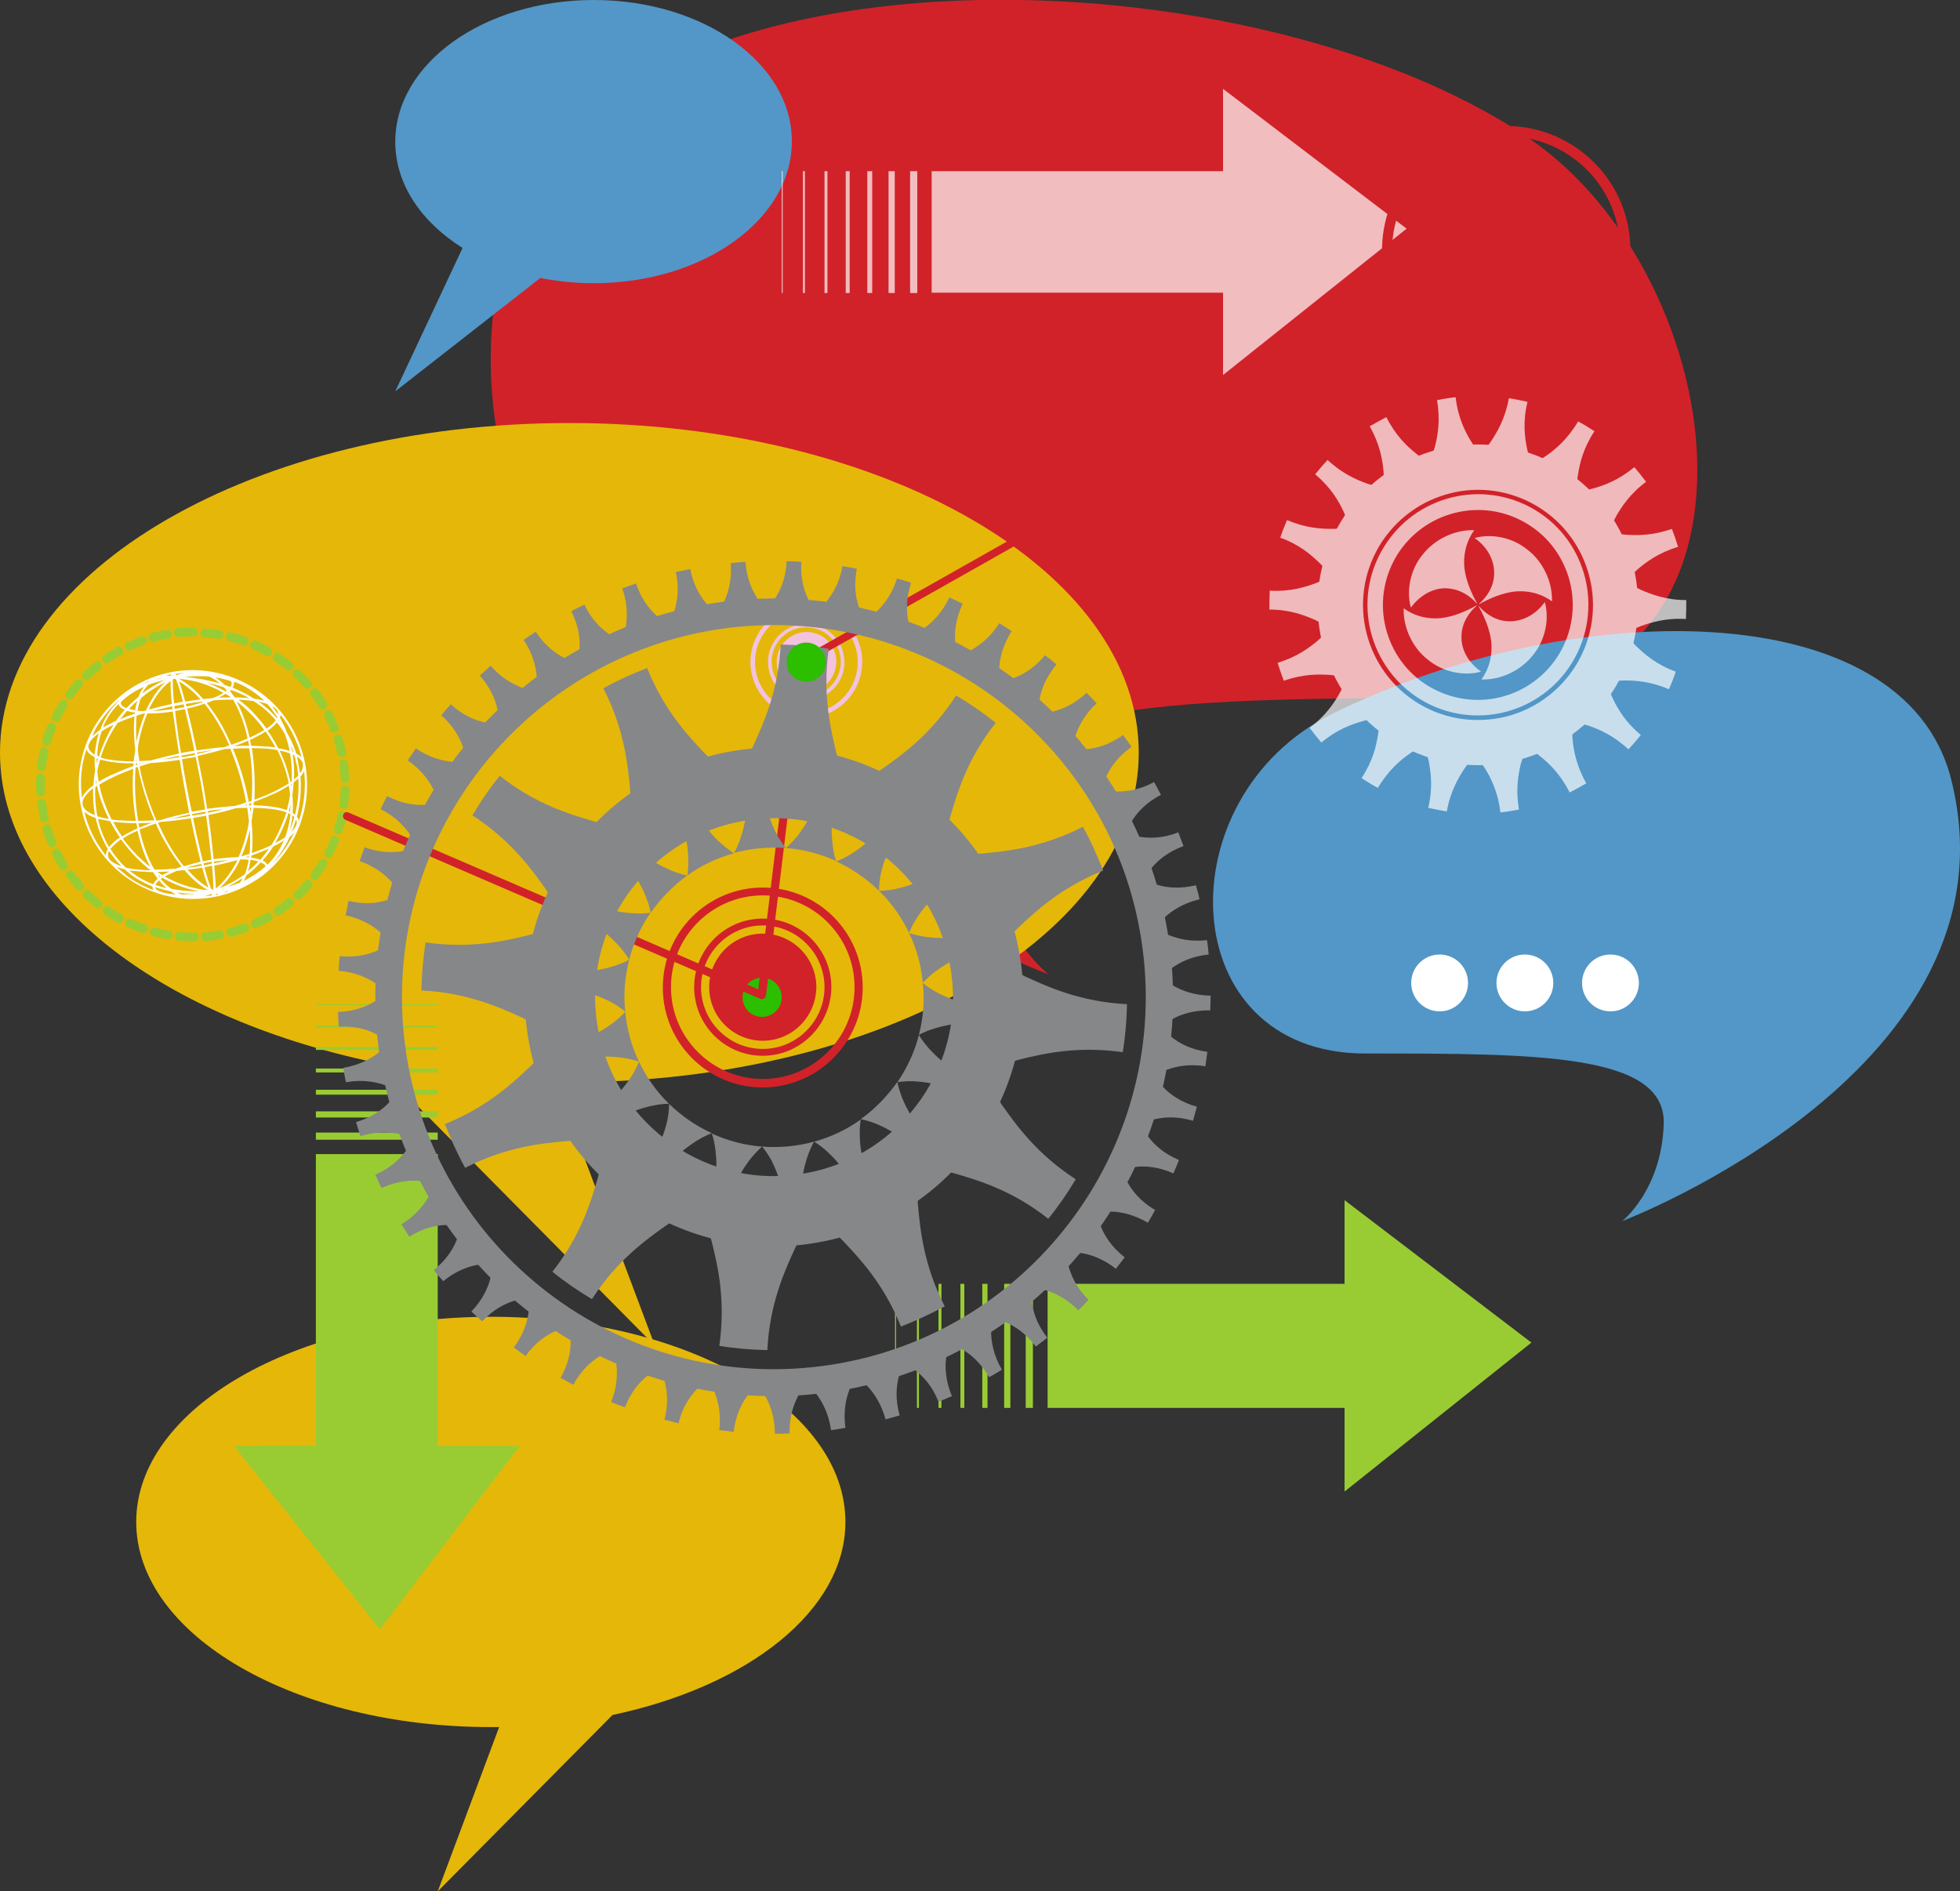 <svg id="Layer_1" xmlns="http://www.w3.org/2000/svg" viewBox="0 0 600 579"><rect x="0" y="0" width="600" height="579" fill="#333333" stroke="none"/><style>.st0{fill:#e5b709}.st1{fill:#d12229}.st2{fill:#5297c7}.st3{fill:#fff}.st4{fill:#2bbf00}.st5{fill:#9c3}.st7{fill:#f2c2df}.st8{fill:#868789}</style><path class="st0" d="M258.8 465.9c0-34.7-48.6-62.8-108.5-62.8S41.7 431.2 41.7 465.9c0 34.7 48.6 62.8 108.5 62.8h2.6L134 579l53.5-54c41.6-8.8 71.3-32 71.3-59.1z"/><path class="st1" d="M321 298.3S117.8 221.2 154.7 75c24-95.1 224.7-92.6 313-32.9 63.7 43 80.3 171.6-16.9 171.6-87.4 0-151.9 0-150.9 35.6 1 33.5 21.1 49 21.1 49z"/><path class="st0" d="M0 230.4c0-55.7 78-100.9 174.3-100.9 96.3 0 174.3 45.2 174.3 100.9s-78 100.9-174.3 100.9h-4.1l30.3 80.7-85.9-86.8C47.7 311.1 0 274 0 230.4z"/><path class="st2" d="M496.6 373.8s123-46.7 100.7-135.2c-14.5-57.6-117.3-55.9-189.6-20-51.4 25.6-48.6 103.9 10.2 103.9 52.9 0 92 0 91.4 21.5-.6 20.3-12.7 29.8-12.7 29.8z"/><circle class="st3" cx="440.7" cy="300.9" r="8.7"/><circle class="st3" cx="466.8" cy="300.9" r="8.7"/><circle class="st3" cx="493" cy="300.9" r="8.7"/><path class="st1" d="M233.5 318.6c-9 0-16.4-7.3-16.4-16.4 0-9 7.3-16.4 16.4-16.4 9 0 16.4 7.3 16.4 16.4-.1 9.1-7.4 16.4-16.4 16.4z"/><path class="st1" d="M233.5 323.2c-11.6 0-21-9.4-21-21s9.4-21 21-21 21 9.4 21 21c-.1 11.6-9.5 21-21 21zm0-39.9c-10.4 0-18.9 8.5-18.9 18.9 0 10.4 8.5 18.9 18.9 18.9 10.4 0 18.9-8.5 18.9-18.9 0-10.4-8.5-18.9-18.9-18.9z"/><path class="st1" d="M233.5 332.9c-16.9 0-30.6-13.7-30.6-30.6 0-16.9 13.7-30.6 30.6-30.6 16.9 0 30.6 13.7 30.6 30.6 0 16.8-13.8 30.6-30.6 30.6zm0-58.8c-15.5 0-28.1 12.6-28.1 28.1 0 15.5 12.6 28.1 28.1 28.1 15.5 0 28.1-12.6 28.1-28.1 0-15.5-12.6-28.1-28.1-28.1z"/><path class="st2" d="M181.8 0C148.2 0 121 19.4 121 43.4c0 13 8 24.6 20.6 32.5L121 119.8l44.4-34.7c5.2 1 10.7 1.6 16.3 1.6 33.5 0 60.7-19.4 60.7-43.4.1-23.9-27.1-43.3-60.6-43.3z"/><circle class="st4" cx="233.3" cy="305.3" r="6"/><path class="st5" d="M96.7 327.1H134v1.2H96.7zm0-13.1H134v.6H96.7zm0-6.6H134v.3H96.7zm37.3 45.9H96.7v89.3H71.6l44.7 56.2 42.8-56.2H134zm-37.3-32.8H134v.9H96.7zm0 26.2H134v2.2H96.7zm0-13.1H134v1.5H96.7zm0 6.6H134v1.9H96.7z"/><path class="st3" d="M258.9 52.4h1.2v37.3h-1.2zm-13.1 0h.6v37.3h-.6zm-6.5 0h.3v37.3h-.3zm45.9 0v37.2h89.2v25.2L430.6 70l-56.2-42.8v25.2zm-32.8 0h.9v37.3h-.9zm26.2 0h2.2v37.3h-2.2zm-13.1 0h1.5v37.3h-1.5zm6.5 0h1.9v37.3H272z" opacity=".7"/><path class="st5" d="M294 393h1.2v38H294zm-13.3 0h.6v38h-.6zm-6.7 0h.3v38h-.3zm46.7 0v38h90.9v25.6l57.2-45.6-57.2-43.6V393zm-33.4 0h.9v38h-.9zm26.7 0h2.2v38H314zm-13.3 0h1.6v38h-1.6zm6.7 0h1.9v38h-1.9zM105.7 239.7c-.7 0-1.4-.6-1.4-1.3-.1-1.5-.2-2.9-.4-4.4-.1-.7.4-1.4 1.1-1.5.7-.1 1.4.4 1.5 1.2.2 1.5.3 3.1.4 4.6.1.8-.5 1.4-1.2 1.4zm-.6 7.9c-.7-.1-1.2-.8-1.2-1.5.2-1.4.3-2.9.4-4.4 0-.7.6-1.3 1.4-1.3.7 0 1.4.6 1.3 1.4-.1 1.5-.2 3.1-.4 4.6-.1.8-.8 1.3-1.5 1.2zm-1.9 7.7c-.7-.2-1.1-1-.9-1.7.4-1.4.8-2.8 1.1-4.2.1-.7.8-1.2 1.6-1.1.7.1 1.2.8 1.1 1.6-.3 1.5-.7 3-1.2 4.5-.2.7-1 1.1-1.7.9zm-3.2 7.2c-.7-.4-.9-1.2-.6-1.8.7-1.3 1.3-2.6 1.8-4 .3-.7 1-1 1.7-.8.7.3 1.1 1 .8 1.8-.6 1.4-1.2 2.8-1.9 4.2-.3.7-1.2 1-1.8.6zm-4.4 6.6c-.6-.5-.7-1.3-.3-1.9.9-1.2 1.7-2.4 2.4-3.6.4-.6 1.2-.8 1.8-.5.7.4.9 1.2.5 1.9-.8 1.3-1.7 2.6-2.6 3.8-.3.7-1.2.8-1.8.3zm-5.4 5.8c-.5-.6-.5-1.4.1-1.9 1.1-1 2.1-2.1 3-3.2.5-.5 1.3-.6 1.9-.1.6.5.7 1.3.2 1.9-1 1.2-2.1 2.3-3.2 3.4-.6.5-1.5.4-2-.1zm-6.3 4.8c-.4-.6-.2-1.5.4-1.9 1.2-.8 2.4-1.7 3.5-2.6.6-.5 1.4-.4 1.9.2.5.6.4 1.4-.2 1.9-1.2 1-2.4 1.9-3.7 2.8-.6.4-1.5.2-1.9-.4zm-7 3.6c-.3-.7 0-1.5.7-1.8 1.3-.6 2.6-1.3 3.9-2 .6-.4 1.4-.1 1.8.5.4.6.2 1.5-.5 1.9-1.3.8-2.7 1.5-4.1 2.1-.7.3-1.5 0-1.8-.7zm-7.6 2.4c-.2-.7.3-1.5 1-1.6 1.4-.4 2.8-.8 4.2-1.3.7-.2 1.4.1 1.7.8.3.7-.1 1.5-.8 1.8-1.5.5-2.9 1-4.4 1.4-.8.1-1.5-.4-1.7-1.1zm-7.8 1.1c0-.8.5-1.4 1.2-1.4 1.5-.1 2.9-.3 4.3-.6.7-.1 1.4.3 1.6 1.1.2.7-.3 1.5-1.1 1.6-1.5.3-3 .5-4.6.6-.7 0-1.4-.6-1.4-1.3zm-7.9-.3c.1-.7.7-1.3 1.5-1.2 1.5.1 2.9.2 4.4.2.7 0 1.3.6 1.4 1.3 0 .7-.6 1.4-1.3 1.4-1.5 0-3.1 0-4.6-.2-.9 0-1.5-.7-1.4-1.5zm-7.7-1.6c.2-.7 1-1.1 1.6-.9 1.4.4 2.8.7 4.3.9.7.1 1.2.8 1.1 1.5-.1.7-.8 1.3-1.6 1.1-1.5-.2-3-.6-4.5-1-.7-.1-1.2-.8-.9-1.6zm-7.4-2.8c.3-.7 1.1-1 1.8-.7 1.3.6 2.7 1.1 4.1 1.6.7.2 1.1 1 .8 1.7-.2.7-1 1.1-1.7.9-1.5-.5-2.9-1.1-4.3-1.7-.8-.3-1.1-1.2-.7-1.8zm-6.8-4.1c.4-.6 1.3-.8 1.9-.3 1.2.8 2.4 1.6 3.7 2.3.6.3.9 1.2.5 1.8-.3.7-1.2.9-1.8.6-1.4-.7-2.7-1.5-3.9-2.4-.7-.6-.8-1.4-.4-2zm-6-5.2c.5-.5 1.4-.5 1.9 0 1 1 2.1 2 3.3 2.9.6.4.7 1.3.2 1.9-.4.6-1.3.7-1.9.2-1.2-1-2.4-2-3.5-3-.5-.6-.5-1.5 0-2zm-5-6.1c.6-.4 1.5-.3 1.9.3.9 1.2 1.8 2.3 2.8 3.4.5.5.4 1.4-.1 1.9s-1.4.5-1.9-.1c-1-1.1-2-2.3-2.9-3.6-.6-.6-.4-1.5.2-1.9zm-4-6.8c.7-.3 1.5 0 1.8.6.7 1.3 1.4 2.6 2.1 3.8.4.6.2 1.4-.4 1.9-.6.4-1.5.2-1.9-.4-.8-1.3-1.6-2.7-2.3-4-.2-.8.1-1.6.7-1.9zm-2.7-7.5c.7-.2 1.5.2 1.7.9.4 1.4.9 2.8 1.5 4.1.3.7 0 1.4-.7 1.8-.7.3-1.5 0-1.8-.7-.6-1.4-1.1-2.9-1.6-4.4-.2-.7.2-1.5.9-1.7zm-1.4-7.8c.7-.1 1.4.5 1.5 1.2.2 1.4.4 2.9.8 4.3.2.7-.3 1.4-1 1.6-.7.2-1.5-.3-1.6-1-.3-1.5-.6-3-.8-4.6-.2-.7.4-1.4 1.1-1.5zm-.1-7.9c.7.1 1.3.7 1.3 1.4-.1 1.5-.1 2.9 0 4.4 0 .7-.5 1.4-1.3 1.4-.7.1-1.4-.5-1.4-1.3-.1-1.5-.1-3.1 0-4.6 0-.8.7-1.3 1.4-1.3zm1.3-7.8c.7.2 1.2.9 1 1.6-.3 1.4-.6 2.9-.7 4.3-.1.7-.7 1.2-1.5 1.2-.7-.1-1.3-.7-1.2-1.5.2-1.5.4-3.1.8-4.6.1-.7.9-1.2 1.6-1zm2.5-7.5c.7.3 1 1.1.7 1.8-.5 1.3-1 2.7-1.4 4.1-.2.7-.9 1.1-1.7.9-.7-.2-1.2-.9-.9-1.7.4-1.5 1-2.9 1.5-4.4.4-.7 1.2-1 1.8-.7zm3.8-6.9c.6.4.8 1.2.4 1.9-.8 1.2-1.5 2.5-2.1 3.8-.3.6-1.1.9-1.8.6-.7-.3-1-1.1-.6-1.8.7-1.4 1.4-2.7 2.2-4 .5-.8 1.3-.9 1.9-.5zm4.9-6.2c.5.5.6 1.4.1 1.9-1 1.1-1.9 2.2-2.7 3.4-.4.6-1.3.7-1.9.3-.6-.4-.8-1.3-.3-1.9.9-1.2 1.9-2.5 2.9-3.6.5-.6 1.4-.7 1.9-.1zm5.9-5.3c.4.6.3 1.4-.2 1.9-1.1.9-2.2 1.9-3.3 2.9-.5.5-1.4.5-1.9 0s-.5-1.4 0-1.9c1.1-1.1 2.3-2.1 3.5-3.1.6-.6 1.5-.4 1.9.2zm6.7-4.3c.3.7.1 1.5-.5 1.8-1.3.7-2.5 1.5-3.7 2.3-.6.4-1.4.3-1.9-.3-.4-.6-.3-1.5.3-1.9 1.3-.9 2.6-1.7 3.9-2.4.7-.4 1.6-.1 1.9.5zm7.3-3c.2.7-.2 1.5-.8 1.7-1.4.5-2.7 1-4 1.6-.7.3-1.4 0-1.8-.6-.3-.7-.1-1.5.6-1.8 1.4-.6 2.8-1.2 4.3-1.7.7-.3 1.5.1 1.7.8zm7.7-1.7c.1.7-.4 1.4-1.1 1.5-1.4.2-2.9.6-4.3.9-.7.2-1.4-.2-1.7-.9-.2-.7.2-1.5.9-1.7 1.5-.4 3-.7 4.5-1 .9-.1 1.6.4 1.7 1.2zm7.9-.5c0 .8-.6 1.3-1.4 1.3-1.5 0-2.9.1-4.4.2-.7.1-1.4-.5-1.5-1.2-.1-.7.4-1.4 1.2-1.5 1.5-.1 3.1-.2 4.6-.2 1 .1 1.6.7 1.5 1.4zm7.9 1c-.2.7-.9 1.2-1.6 1.1-1.4-.3-2.9-.4-4.3-.5-.7-.1-1.3-.7-1.2-1.4 0-.7.7-1.3 1.4-1.3 1.5.1 3.1.3 4.6.6.8 0 1.2.7 1.1 1.5zm7.6 2.2c-.3.7-1 1-1.7.8-1.4-.5-2.8-.9-4.2-1.3-.7-.2-1.1-.9-1-1.6.2-.7.9-1.2 1.6-1 1.5.4 3 .8 4.4 1.3.8.3 1.1 1.1.9 1.8zm7.1 3.5c-.4.6-1.2.9-1.8.5-1.3-.7-2.6-1.4-3.9-2-.7-.3-1-1.1-.7-1.8.3-.7 1.1-1 1.8-.7 1.4.6 2.8 1.3 4.1 2.1.6.4.9 1.3.5 1.9zm6.4 4.6c-.5.6-1.3.6-1.9.2-1.1-.9-2.3-1.8-3.5-2.6-.6-.4-.8-1.2-.4-1.9.4-.6 1.2-.8 1.9-.4 1.3.9 2.5 1.8 3.7 2.7.6.6.7 1.5.2 2zm5.5 5.7c-.6.5-1.4.4-1.9-.1-1-1.1-2-2.1-3-3.1-.5-.5-.6-1.3-.1-1.9.5-.6 1.4-.6 1.9-.1 1.1 1.1 2.2 2.2 3.2 3.3.6.5.5 1.4-.1 1.9zm4.5 6.5c-.7.4-1.5.2-1.8-.5-.8-1.2-1.6-2.4-2.5-3.6-.4-.6-.3-1.4.3-1.9s1.4-.4 1.9.2c.9 1.2 1.8 2.5 2.6 3.8.4.8.2 1.6-.5 2zm3.3 7.2c-.7.3-1.5-.1-1.7-.8-.5-1.4-1.1-2.7-1.8-4-.3-.6-.1-1.4.6-1.8.7-.4 1.5-.1 1.8.6.7 1.4 1.3 2.8 1.9 4.2.3.7 0 1.5-.8 1.8zm2.1 7.6c-.7.1-1.4-.3-1.6-1-.3-1.4-.7-2.8-1.1-4.2-.2-.7.2-1.4.9-1.7.7-.2 1.5.1 1.7.9.5 1.5.9 3 1.2 4.5.1.7-.3 1.4-1.1 1.5z"/><path class="st3" d="M93.4 233.8c-1.2-6.4-4.1-12.1-8.1-16.7-.2-.2-.7-.8-.7-.8-7.9-8.4-19.8-12.8-31.9-10.6-19 3.5-31.5 21.8-28 40.8 3.5 19.1 21.8 31.6 40.8 28.1 5.4-1 10.2-3.2 14.4-6.2.3-.2.6-.4.8-.6 9.8-7.8 15.2-20.7 12.7-34zm-2.6 17.6c.1.5 0 1-.3 1.6-.3.5-.7 1.1-1.2 1.7.5-1.2.9-2.5 1.3-3.8.1.1.2.3.2.5zm-56.9 12.1c-.4-.4-.7-.9-.8-1.4-.1-.5 0-1 .3-1.6 1.1 1.6 2.3 3.2 3.7 4.6-.5-.1-.9-.3-1.3-.5-.8-.3-1.4-.7-1.9-1.1zm-8.6-17.1v-.2c-.1-.5 0-1.1.3-1.7.5-1 1.5-2.1 2.9-3.2-.1 2.7.1 5.4.5 8v.2c-.2-.1-.4-.2-.6-.2-.9-.4-1.7-.9-2.2-1.4-.4-.4-.7-.8-.9-1.5 0 .1 0 .1 0 0zm2.1-19c.4-.9 1.4-1.9 2.8-2.9-.6 2.1-1 4.3-1.2 6.5-.4-.2-.8-.5-1.1-.8-.4-.4-.7-.9-.8-1.3-.1-.4 0-.9.3-1.5zm3.7-3.5c1-.7 2.3-1.4 3.7-2-.7 1-1.3 2-1.8 3.1-1.1 2.1-2 4.4-2.7 6.6-.1-.1-.3-.1-.4-.2 0 0-.1 0-.1-.1 0-2.5.5-5 1.3-7.4zm5.2-8.4c.1.4.3.7.6 1 .3.3.8.6 1.3.8-1 1.1-1.9 2.2-2.7 3.4-.5.2-.9.4-1.3.6-1 .5-1.9 1-2.7 1.4.4-1.1 1-2.2 1.6-3.2.8-1.3 1.9-2.7 3.2-4zm48.8 2.7v.5c-.6-.9-1.2-1.7-1.8-2.5.3.2.6.4.8.5l.7.7c.1.3.2.6.3.8zm-30.7 55.1c-.1 0-.1-.1-.2-.1 1.8.3 3.7.4 5.7.4-1.5.1-2.9.2-4.2.2-.4-.1-.9-.3-1.3-.5zm-5.2-4.2l.1-.1c.1-.1.2-.2.4-.3 3.5 2 7.3 3.5 11.3 4.1-3.1.1-5.9-.2-8.5-.7-1.1-.7-2.2-1.8-3.3-3zM36 221.3c1.3-.6 2.8-1.2 4.4-1.7.3-.1.5-.2.8-.3 0 .2 0 .4-.1.6-.2 3-.1 6.3.3 9.7-.1.9-.3 1.8-.4 2.8 0 .2 0 .4-.1.7-1.6 0-3.1-.1-4.5-.2-2.2-.2-4.1-.5-5.6-1 .7-2.2 1.6-4.4 2.7-6.5.8-1.5 1.6-2.8 2.5-4.1zm48.9-1.7s0 .1-.1.1c0 0 0 .1-.1.1-1.2-1.4-2.6-2.8-4.2-4-.4-.4-.9-.7-1.4-1 1 .2 1.9.4 2.7.7 1.2 1.3 2.2 2.7 3.1 4.1zm-3.3 3.4c-1.4-1.9-2.9-3.6-4.5-5.3-1.3-1.3-2.6-2.5-4.1-3.5 1 0 1.9.1 2.8.2.6.1 1.2.1 1.8.2.9.6 1.8 1.2 2.6 1.8 1.6 1.3 3 2.6 4.2 4.1-.6.8-1.4 1.6-2.6 2.4-.1 0-.2.1-.2.1zm5.7 33.3c-.9.6-1.9 1.2-3.1 1.8.5-.8.9-1.6 1.4-2.5 1.1-2.2 2-4.4 2.7-6.7l.6.3c-.2 2.5-.8 4.8-1.6 7.1zm-44.9-4.1v-.2h1.2c.9 0 1.9-.1 2.8-.1-1.4.5-2.6 1-3.8 1.5 0-.5-.1-.8-.2-1.2zm1.7-33.8h.3c-1.1 2.7-2 5.6-2.6 8.7-.2-2.9-.2-5.6 0-8 .8-.3 1.5-.5 2.3-.7zm-2.2-.1v-.1h.2c0 .1-.1.1-.2.1zM64 207.1c1.2.5 2.2 1.2 3.3 2.1-3.2-.9-6.8-1.6-10.7-2 2.6-.2 5.1-.3 7.4-.1zm12.2 6.6c-1.3-.1-2.7-.2-4.2-.2-.1-.1-.3-.2-.4-.3-.4-.6-.8-1.2-1.2-1.7l.1-.1.2-.2c2 .7 3.8 1.5 5.5 2.5zm-4.5 1.1c1.8 3.2 3.2 7 4.1 11.3-1.2.5-2.5 1-3.9 1.5-.3.1-.7.2-1.1.4-.8-1.9-1.8-3.8-2.7-5.6-1.4-2.6-3.1-5-4.8-7.2.7-.3 1.4-.5 2.1-.8 2.1-.2 4.1-.2 6-.2l.3.6zm4.5 13.1c0 .1 0 .3.1.4h-1.8c-.9 0-1.9.1-2.9.1 1.6-.5 3-1.1 4.4-1.7 0 .5.1.9.2 1.2zm-27 23.7c2.9-.2 6-.6 9.2-1.1 1 5 2.1 9.5 3 13.3-1.8.4-3.5.9-5.1 1.4-1.9-2.3-3.7-5-5.3-7.9-.9-1.7-1.8-3.5-2.6-5.3.2-.2.5-.3.8-.4zm7.9-11c-.5-2.8-1-5.5-1.4-8.2.6-.1 1.3-.2 2-.3.7-.1 1.5-.3 2.2-.4.5 2.6 1.1 5.3 1.6 8.1.5 2.7.9 5.4 1.3 8-.8.1-1.6.3-2.4.4-.6.1-1.1.2-1.7.3-.5-2.5-1.1-5.2-1.6-7.9zm-1.6-9.3l1.8-.3c.8-.1 1.6-.3 2.3-.4 0 .2.1.3.1.5-.7.2-1.5.3-2.2.4-.7.1-1.3.2-1.9.3 0-.2-.1-.4-.1-.5zm-.6.5c-1.7.3-3.4.5-5 .7 1.6-.4 3.2-.8 4.9-1.1.1.1.1.3.1.4zm-1.5-15.4v-.3c.4-.1.8-.2 1.3-.2l1.5-.3c.1.3.2.6.2.9-.5.1-1.1.2-1.7.3-.4.1-.9.2-1.3.2.1-.2 0-.4 0-.6zm-.6.7c-2.2.3-4.4.5-6.3.6 2-.5 4.1-1 6.2-1.5 0 .3.1.6.1.9zm.1-9.1c.1-.1.3-.2.4-.3l.6.3c0 .1.1.2.1.3.6 1.5 1.3 3.7 2 6.5l-1.5.3c-.4.1-.8.2-1.2.2-.3-2.7-.4-4.8-.4-6.4v-.9zm17.8 5.5h-1.4c-.7 0-1.5 0-2.3.1.7-.4 1.4-.8 2-1.2.7.4 1.2.7 1.7 1.1zm-1-1.5l.1-.1c.1.1.1.2.2.3-.1 0-.2-.1-.3-.2zm-4.5 1.7l-3 .3c-2.2-2.6-4.7-4.7-7.4-6.2 4.9.4 9.5 1.9 13.6 4.3-.8.5-1.9 1.1-3.2 1.6zm3.5 15c-2.7.2-5.6.6-8.5 1-1-4.8-2-9.2-2.9-12.8 1.9-.4 3.7-.9 5.3-1.5 1.8 2.2 3.4 4.6 4.9 7.3 1 1.7 1.9 3.6 2.7 5.4-.5.3-1 .4-1.5.6zm-3.8 1c-1.5.4-3 .7-4.5 1.1 0-.1-.1-.3-.1-.4 1.6-.3 3.1-.5 4.6-.7zm-7.8-13.4c-.1-.2-.1-.4-.2-.6 0-.1 0-.2-.1-.2 1.7-.3 3.4-.5 5.1-.7 0 .1.1.1.1.2-1.4.4-3.1.9-4.9 1.3zm-.4-1.5c-.7-2.6-1.3-4.7-1.9-6.2 2.4 1.4 4.6 3.3 6.6 5.5-1.5.2-3.1.4-4.7.7zm6.1-.2zm-7.9 2.8c.6-.1 1.1-.2 1.7-.3.3 1 .5 2.2.8 3.3.7 2.8 1.4 6 2.1 9.4-.8.1-1.5.3-2.3.4l-1.8.3c-.8-4.8-1.4-9.2-1.8-12.9.4 0 .9-.1 1.3-.2zm5.6 31.5c.8-.1 1.6-.3 2.4-.4 0 .2.1.3.1.5-.7.2-1.5.3-2.3.4l-1.8.3c0-.2-.1-.3-.1-.5.6-.1 1.1-.2 1.7-.3zm3.1-.6c1.6-.3 3.3-.5 4.8-.6-1.5.4-3.1.8-4.8 1.1v-.5zm1 23.7c-.6-1.5-1.3-3.7-2-6.5.3-.1.6-.1 1-.2s.9-.2 1.3-.3c.2 2.5.4 4.6.4 6.1v1.2l-.1.1c-.2-.1-.4-.2-.5-.3 0 .1-.1 0-.1-.1zm1.3-3c-.1-1.2-.2-2.5-.3-4 2.5-.5 4.8-1.1 7.1-1.7-.3.6-.6 1.2-.9 1.7-1.6 2.8-3.5 5.2-5.7 7-.1-.9-.1-1.9-.2-3zm-.4-4.7c0-.2 0-.4-.1-.5 1.7-.3 3.3-.4 4.8-.5-1.5.3-3.1.6-4.7 1zm-.7.1c-.5.1-.9.2-1.4.3-.3.1-.7.1-1 .2 0-.2-.1-.4-.1-.6.4-.1.9-.2 1.3-.3.4-.1.8-.1 1.2-.2v.6zm-3.1.3c0 .1.1.2.1.3-1.7.3-3.3.5-4.9.7 1.5-.5 3-.9 4.7-1.2 0 0 0 .1.1.2zm1.8-1.3c-.5.1-.9.2-1.4.3-.3-1.2-.6-2.4-.9-3.7-.7-2.9-1.4-6.1-2.1-9.6l1.8-.3c.7-.1 1.5-.3 2.2-.4.7 4.9 1.2 9.6 1.6 13.5-.4 0-.8.1-1.2.2zm-5.3-13.6c-1.8.3-3.7.6-5.4.8 1.7-.5 3.5-.9 5.3-1.3.1.2.1.4.1.5zm3.7 15.8c.7 2.6 1.3 4.6 1.9 6.1-2.3-1.3-4.4-3.2-6.4-5.5 1.4-.1 3-.3 4.5-.6zm11.6 4.5l-.1.1c-1.2.5-2.4.9-3.8 1.3 1.6-.8 3.2-1.7 4.6-2.7-.1.5-.4.9-.7 1.3zm-6.3 1.8c2-1.8 3.7-4 5.2-6.6.4-.7.8-1.5 1.1-2.2.9 0 1.7 0 2.5.1h.1c0 .3-.1.5-.1.8-.3 1.3-.6 2.5-1 3.6-2.4 1.7-5 3.2-7.8 4.3zm9.5-8.7c.9.1 1.7.3 2.4.5-1 1.1-2.1 2.1-3.2 3 .4-1 .6-2.2.8-3.5zm2.1-.3c-.6-.1-1.2-.3-1.9-.3 0-.2.1-.4.1-.7 1.9-.7 3.7-1.4 5.3-2.1-.8 1.2-1.7 2.3-2.6 3.4l-.9-.3zm-2.6-.4c-.3 0-.6 0-.9-.1l.9-.3v.4zm-2.3-.3c1.1-2.5 1.9-5.3 2.6-8.2.1 2.7.1 5.2-.1 7.4-.9.2-1.7.5-2.5.8zm1.9-8.4c-.7 3.1-1.6 6-2.8 8.6h-.8c-2.1.1-4.4.3-6.8.6-.4-3.9-.9-8.6-1.6-13.5 3-.6 5.8-1.3 8.4-2.1 1.2-.1 2.4-.1 3.5-.1.2 1.4.4 2.8.5 4.1-.1.8-.2 1.6-.4 2.4zm-.6-7.2h-.4c.3-.1.5-.2.8-.3v.2c-.1.1-.3.1-.4.1zm-3.2.1c-2.7.2-5.6.5-8.6.9-.4-2.6-.8-5.3-1.3-8-.5-2.8-1.1-5.5-1.6-8.2 2.9-.6 5.7-1.4 8.3-2.1.6 0 1.2-.1 1.7-.1 2.2 5.2 3.8 10.8 4.8 16.1 0 .1 0 .2.1.3-1 .4-2.2.8-3.4 1.1zm-.7-17.5c1.7-.1 3.4-.2 5-.1.9 5.1 1.1 10.7.7 16.1l-.9.3v-.2c-1-5.4-2.6-10.9-4.8-16.1zm-1.4-18.3l-.2-.2c.1 0 .2.1.3.1 0 .1 0 .1-.1.1zm-.5.5l-.3.3c-1.9-1.1-3.9-2-5.9-2.7 1.9.4 3.6.8 5.3 1.4.3.2.6.6.9 1zm-16.8 4.1c-2.4.5-4.8 1.1-7 1.7.3-.8.7-1.5 1.1-2.2 1.5-2.7 3.3-4.9 5.5-6.5 0 1.7.1 4 .4 7zm-9.9 10.6c.6-2.7 1.4-5.3 2.4-7.7h1c2.1 0 4.4-.2 6.8-.6.1.9.2 1.8.4 2.8.4 3 .9 6.5 1.5 10.1-3.1.6-6 1.4-8.7 2.1-1.2.1-2.3.1-3.4.2-.2-1.1-.4-2.3-.5-3.4 0-1.2.3-2.4.5-3.5zm.1 7.6h.5c-.2.1-.4.1-.6.2v-.2h.1zm3.3-.1c2.8-.2 5.8-.5 8.9-1 .4 2.6.9 5.4 1.4 8.2.5 2.7 1 5.4 1.5 8-3.2.7-6.2 1.4-8.9 2.3-.4 0-.7.1-1.1.1-2.3-5.3-4.1-11-5.2-16.5 1.2-.5 2.3-.8 3.4-1.1zm.1 19c.5-.2 1-.3 1.5-.5.8 1.9 1.7 3.7 2.7 5.4 1.6 2.9 3.3 5.5 5.2 7.8-.6.2-1.2.4-1.7.6-2.3.2-4.5.3-6.6.3-.2-.3-.3-.5-.5-.8-1.8-3.2-3.1-7.2-4.1-11.5 1.2-.4 2.3-.8 3.5-1.3zm2.6 14.3c1 0 2.1-.1 3.1-.1-.2.1-.3.2-.5.2-.6.3-1.2.6-1.7.9-.5-.3-1-.6-1.5-1h.6zm5.3-.3c.8-.1 1.6-.2 2.4-.2 2.2 2.6 4.6 4.7 7.2 6.1-4.8-.4-9.2-1.9-13.3-4.2 1-.5 2.3-1.1 3.7-1.7zm21.3 1.4c1.6-1.2 3.1-2.6 4.4-4 .5.2.8.4 1.1.6.2.2.4.4.4.6-1.9 1.7-4.1 3.2-6.7 4.5.3-.5.6-1.1.8-1.7zm6-3.9c-.3-.3-.6-.5-1-.7 1.2-1.3 2.2-2.7 3.2-4.2.1-.1.2-.1.3-.2 1.1-.5 2.1-1.1 3-1.7-.5 1.1-1 2.1-1.6 3.1-.9 1.5-2.1 3-3.4 4.3-.2-.2-.3-.4-.5-.6zm3.6-8.8c-.6 1.2-1.2 2.3-1.9 3.4-1.6.8-3.4 1.5-5.3 2.2-.2.1-.5.2-.7.2 0-.4.1-.8.1-1.2.2-2.6.1-5.5-.2-8.5l.6-3.9v-.2c1.4 0 2.7.1 4 .2 2.5.2 4.6.6 6.1 1.2-.8 2.3-1.7 4.5-2.7 6.6zm-8.3-6.5c-.1-.5-.1-1-.2-1.6h.4c-.1.6-.2 1.1-.2 1.6zm-.4-2.2c0-.2-.1-.3-.1-.5.2-.1.5-.2.7-.3 0 .2 0 .5-.1.7-.1.1-.3.1-.5.1zm.8-17.6c1.7 0 3.3.1 4.8.2 1 .1 2 .2 3 .4 1.6 3.3 2.8 6.7 3.5 10.2-2.6 1.7-6.2 3.5-10.5 5 .2-5.3 0-10.7-.8-15.8zm-.2-.7c0-.2-.1-.4-.1-.5-.1-.4-.2-.9-.3-1.3.5-.2 1-.4 1.5-.7 1.2-.6 2.4-1.2 3.3-1.9 1.1 1.6 2.1 3.2 3 4.9-2.1-.3-4.6-.4-7.4-.5zm-.5-2.5c-.9-4.1-2.3-8-4-11.1 1.5 1.1 2.8 2.3 4.1 3.6 1.6 1.6 3.1 3.3 4.4 5.2-1.2.7-2.7 1.5-4.5 2.3zm4.1-11.4c-.8-.2-1.7-.4-2.7-.5-2-1.3-4.2-2.4-6.6-3.4.1-.1.2-.3.2-.4.2-.4.3-.8.2-1.3v-.1c2.4.8 4.5 2 6.4 3.4 1 .7 2 1.6 2.9 2.4-.2 0-.3-.1-.4-.1zm-9.6-5.4c0 .3 0 .5-.1.9-.1.1-.2.3-.3.4-.6-.2-1.1-.4-1.7-.6-.9-.9-1.9-1.7-2.9-2.3 1.7.2 3.2.6 4.7 1.1.2.1.3.3.3.5zM53 206.9c0-.1.1-.3.1-.3.1.1.1.2.2.3-.1-.1-.2-.1-.3 0zm-5.3 1.2c.5-.2 1-.4 1.6-.5.2 0 .4-.1.6-.1-.8.2-1.5.4-2.2.6zm-2.9 2.2c.2-.2.4-.4.5-.6 1.5-.6 3.2-1.1 5-1.5-2.5 1.2-4.7 2.6-6.8 4.1.4-.7.8-1.4 1.3-2zm5.9-1.5c-1.8 1.6-3.3 3.6-4.6 5.9-.5.9-1 1.8-1.4 2.8-.3.1-.5.1-.7.2-.6 0-1.1-.1-1.6-.1h-.3c.1-.5.2-.9.3-1.4.2-.9.4-1.7.7-2.4 2.2-2 4.8-3.6 7.6-5zm-9.3 8.6c-.7-.1-1.4-.2-1.9-.4.8-.9 1.7-1.7 2.6-2.5-.4 1-.6 1.9-.7 2.9zm-1.9.4c.5.1 1.1.3 1.8.3 0 .1 0 .3-.1.4-1.6.5-3.1 1.1-4.4 1.7.7-.9 1.4-1.8 2.1-2.6.2.1.4.1.6.2zm2.2 14.4c0 .3.1.6.1.9h-.2c.1-.4.1-.6.1-.9zm.3 1.5v.1c0 .1 0 .2.1.3-.2.1-.4.1-.5.2v-.6h.4zm.2 1.1c1.1 5.4 2.8 11.1 5.1 16.3-1.7.1-3.4.2-5 .2-.9-5.2-1.2-10.8-.8-16.3.2-.1.4-.1.7-.2zm-.6 16.5c-1.9 0-3.7-.1-5.3-.2-.7-.1-1.4-.1-2.1-.2-1.8-3.5-3.1-7.1-3.8-10.7 2.6-1.6 6.1-3.3 10.3-4.8h.1c-.4 5.2-.1 10.7.8 15.9zm.1.7c0 .1 0 .2.1.3.1.4.2.9.3 1.3-.7.3-1.3.6-1.9.9-1 .5-2 1-2.8 1.6-1-1.4-1.9-2.9-2.7-4.5 2 .2 4.4.4 7 .4zm.4 2.3c.9 4.1 2.2 7.9 3.9 11.1-1.4-1.1-2.6-2.2-3.9-3.4-1.6-1.7-3.1-3.4-4.5-5.3 1.3-.9 2.8-1.7 4.5-2.4zm7 14c-.1.1-.2.1-.3.2-.2-.2-.3-.5-.5-.7.3.2.5.4.8.5zm16.2 5.2c.1 0 .1 0 0 0 .1 0 .1.1 0 0 .1.1 0 0 0 0zm3.9-.6c.3-.1.5-.1.8-.2-.2.1-.4.3-.7.4-.2 0-.4-.1-.7-.1.3 0 .4-.1.6-.1zm20.3-23.3c.2.1.3.3.5.4l.1.1c-.4 1.5-.9 3-1.5 4.5.4-1.6.8-3.3.9-5zm-1.1-1.3c.2-.7.4-1.4.5-2.1 0 .8 0 1.6-.1 2.3 0-.1-.2-.1-.4-.2zm-.6-.3c-.5-.2-1-.3-1.6-.5-2.3-.6-5.2-.9-8.6-1 0-.3.1-.6.1-1 2.5-.9 4.8-1.9 6.8-2.8 1.5-.7 2.8-1.5 3.9-2.2.2.9.3 1.9.4 2.8-.2 1.6-.6 3.2-1 4.7zm1.3-7.9c.1 0 .1-.1.2-.1 0 .2 0 .5-.1.7-.1-.1-.1-.3-.1-.6 0 .1 0 .1 0 0zm-.2-.7c-.7-3.3-1.8-6.5-3.3-9.6 1.2.2 2.3.5 3.2.9.5 2.8.6 5.6.5 8.5-.1 0-.3.1-.4.2zm-.2-9.5c-.4-.1-.9-.3-1.4-.4-.6-.2-1.3-.3-2.1-.4-1-1.9-2-3.7-3.3-5.4.8-.5 1.4-1 2-1.6l.9-.9c.9 1.1 1.7 2.3 2.4 3.5.6 1.6 1.1 3.4 1.5 5.2zm.4-1.6c.3.6.5 1.3.7 1.9-.1 0-.2-.1-.3-.1v-.2c-.2-.5-.3-1-.4-1.6zm-3.9-7.8s0-.1.1-.1c.1.2.2.5.4.7-.2-.2-.4-.4-.5-.6zm-3-5.5l-.4-.4c.2.2.4.3.5.5 0-.1 0-.1-.1-.1zM54 206.7s0-.1-.1-.1c-.1-.1-.1-.2-.2-.3.9-.1 1.9-.3 2.8-.3-.8.1-1.7.3-2.5.7zm-1.6-.2c0 .1-.1.2-.1.4-.5-.1-.9-.1-1.4-.1.5-.2 1-.3 1.5-.3zm-7.1 2.3c-.5.2-1 .3-1.4.5.6-.3 1.2-.6 1.8-.8-.1.1-.3.2-.4.3zm-1.3 1.5c-.6.9-1.2 1.9-1.6 3-1.3 1.1-2.6 2.3-3.7 3.5-.1 0-.2-.1-.2-.1-.5-.2-.8-.4-1.1-.7-.3-.2-.4-.5-.4-.7v-.4c1.9-1.8 4.2-3.4 7-4.6zm-14 22c-.1.5-.3.9-.4 1.4v-1.5c.2 0 .3 0 .4.1zm.7.2c.3.1.7.2 1.1.3 2.4.6 5.5.9 9.1.9 0 .3 0 .5-.1.8-2.7 1-5.1 2-7.3 3-1.2.6-2.3 1.2-3.3 1.8-.2-1.1-.3-2.1-.4-3.2.2-1.2.5-2.4.9-3.6zm-1.1 7.2c-.1.1-.2.1-.3.2 0-.4.1-.9.1-1.3 0 .3.1.6.1.8.1.2.1.3.1.3zm.1 9.6c-.5-2.7-.7-5.6-.5-8.4.2-.1.4-.2.5-.4.7 3.5 2 6.9 3.6 10.2-1.3-.2-2.5-.5-3.5-.8 0-.2 0-.4-.1-.6zm1 1.5c.9.2 1.9.4 3 .6.9 1.7 1.9 3.4 3 5-1 .6-1.8 1.3-2.4 1.9-.3.3-.6.6-.9 1-1.6-2.6-2.7-5.5-3.4-8.6.2 0 .5.1.7.1zm3.1 9.1c.6-.8 1.5-1.6 2.6-2.5.2-.1.4-.3.7-.4 1.4 1.9 2.9 3.8 4.6 5.5 1.4 1.4 2.8 2.7 4.4 3.9-1.3 0-2.5-.1-3.6-.2-1.5-.1-2.8-.3-4-.6-1.9-1.8-3.4-3.7-4.7-5.7zm13.1 7.1c.4.7.9 1.4 1.4 2-.1.1-.2.2-.4.3-.4.4-.7.8-.9 1.2 0 .1-.1.1-.1.2-2.4-.9-4.5-2.1-6.4-3.5-.3-.2-.6-.5-.9-.7 2 .2 4.5.4 7.3.5zm.7 3.8c.2-.4.6-.8 1.1-1.3.7.9 1.5 1.7 2.3 2.4-1.2-.3-2.3-.6-3.4-1v-.1zm4.7 2.1l1.5.9c-.3 0-.6 0-.9-.1-1.6-.1-2.9-.4-3.9-.8-.5-.2-.8-.4-1.1-.6-.2-.2-.4-.5-.4-.7 1.5.5 3.1.9 4.8 1.3zm12.3.7c0 .1.1.1.1.2.1.1.1.2.2.3l-2.4.3c.7-.2 1.4-.4 2.1-.8zm1.5 0c0-.1 0-.1 0 0 .3 0 .6 0 .9.1-.3.1-.6.1-.9.2v-.3zm24.2-24.2c-.2-.2-.4-.3-.7-.5.1-1.8.1-3.6-.1-5.5.2-1.3.3-2.6.4-3.9.5-.4 1-.8 1.4-1.2.3 3.7-.1 7.5-1 11.1zm-.3-10.8c.1-2.6 0-5.2-.4-7.6.2.1.3.1.5.2.3 1.1.6 2.2.8 3.3.2 1 .3 2 .4 3-.4.3-.8.7-1.3 1.1zm.9-7c.3.2.6.4.9.7.5.5.8 1 .9 1.5v.3c.1.5 0 1.1-.3 1.7-.1.3-.3.6-.6.9-.1-.8-.2-1.6-.4-2.4-.1-.9-.3-1.8-.5-2.7zm1.4.2c-.4-.4-1-.8-1.6-1.1-.7-2.2-1.6-4.3-2.8-6.3-.6-1.7-1.4-3.2-2.2-4.7.1-.3.2-.6.2-.9 2.9 3.7 5.1 8.1 6.4 13zm-61.5-11.1c1.6-2.3 3.5-4.5 5.6-6.3v.1c-1.5 1.5-2.8 3.1-3.8 4.8-.8 1.3-1.4 2.7-1.9 4.1-.9.6-1.6 1.2-2.2 1.8-.1.1-.2.1-.2.2.5-1.6 1.4-3.2 2.5-4.7zm-4.3 8.6c.1.6.5 1.1 1 1.5.4.4.9.7 1.5 1-.1 1.4 0 2.9.1 4.3-.3 1.4-.4 2.9-.5 4.3-.7.5-1.3 1-1.8 1.5-.8.8-1.4 1.5-1.7 2.3-.7-5.1-.2-10.2 1.4-14.9zm-.7 19.2c.8.8 2 1.4 3.5 1.9.7 3.4 2 6.6 3.7 9.5-.1.1-.1.3-.2.4-.3.5-.4 1.1-.4 1.6-3.1-3.9-5.4-8.4-6.6-13.4zm9.8 16.8c.6.3 1.3.5 2.1.7.1 0 .3.1.4.1.6.5 1.3 1.1 1.9 1.6 2 1.5 4.2 2.7 6.7 3.7v.4c0 .3.2.5.3.7-2.7-1-5.2-2.3-7.5-3.9-1.3-1.1-2.6-2.1-3.9-3.3zm51.7-5.6c-1.1 1.7-2.4 3.2-3.9 4.7 1.5-1.7 2.8-3.5 3.9-5.5.5-.9 1-1.8 1.4-2.7.4-.3.7-.6 1-.9l.4-.4c-.8 1.6-1.8 3.3-2.8 4.8zm4.2-8.4c-.1-.5-.3-.9-.6-1.3 1-4 1.4-8.2 1.1-12.3.5-.5.8-1.1 1.1-1.6.6 5.2 0 10.4-1.6 15.2z" id="globe_1_"/><path class="st1" d="M464.7 96.6c-11 2-21.6-5.3-23.7-16.4-2-11 5.3-21.7 16.4-23.7 11-2 21.6 5.3 23.7 16.4 2 11.1-5.4 21.7-16.4 23.7z"/><path class="st1" d="M465.7 102.3c-14.1 2.6-27.7-6.8-30.3-21-2.6-14.1 6.8-27.7 21-30.3 14.1-2.6 27.7 6.8 30.3 21 2.6 14.1-6.8 27.7-21 30.3zm-8.8-48.8c-12.8 2.3-21.2 14.6-18.9 27.4 2.3 12.8 14.6 21.3 27.3 18.9 12.8-2.3 21.2-14.6 18.9-27.4-2.3-12.8-14.6-21.2-27.3-18.9z"/><path class="st1" d="M467.9 114c-20.6 3.8-40.5-10-44.2-30.6-3.8-20.6 10-40.5 30.6-44.2 20.6-3.8 40.5 10 44.2 30.6 3.7 20.6-10 40.5-30.6 44.2zm-13.1-71.7c-18.9 3.5-31.5 21.7-28.1 40.6 3.5 19 21.7 31.6 40.6 28.1 18.9-3.5 31.5-21.7 28.1-40.6-3.4-19-21.7-31.6-40.6-28.1z"/><path class="st7" d="M248.5 211.7c-5 .9-9.7-2.4-10.6-7.4-.9-5 2.4-9.7 7.4-10.7 5-.9 9.7 2.4 10.6 7.4.8 5-2.5 9.8-7.4 10.7z"/><path class="st7" d="M248.9 214.2c-6.4 1.2-12.5-3.1-13.6-9.4-1.2-6.4 3.1-12.5 9.4-13.6 6.4-1.2 12.5 3.1 13.6 9.4 1.2 6.3-3 12.4-9.4 13.6zm-4-22c-5.7 1-9.6 6.6-8.5 12.3 1 5.7 6.6 9.6 12.3 8.5 5.7-1 9.6-6.6 8.5-12.3-1-5.7-6.5-9.5-12.3-8.5z"/><path class="st7" d="M249.9 219.5c-9.3 1.7-18.2-4.5-19.9-13.8-1.7-9.3 4.5-18.2 13.8-19.9 9.3-1.7 18.2 4.5 19.9 13.8 1.6 9.3-4.5 18.2-13.8 19.9zm-5.9-32.3c-8.5 1.6-14.2 9.8-12.6 18.3 1.6 8.5 9.8 14.2 18.3 12.6 8.5-1.6 14.2-9.8 12.6-18.3-1.6-8.5-9.8-14.2-18.3-12.6z"/><path class="st1" d="M463.7 78l-23.4 13.2c-18.5 10.5-37.1 20.9-55.6 31.4-21.9 12.4-43.8 24.7-65.7 37.1-17.9 10.1-35.9 20.3-53.8 30.4-5.2 2.9-10.4 5.9-15.6 8.8-1.3.8-5 2-5.2 3.8-2.2 18.2-4.4 36.4-6.7 54.6-1.9 15.8-3.8 31.5-5.8 47.3.6-.4 1.1-.7 1.7-1.1-13-5.6-26.1-11.3-39.1-16.9-22.1-9.5-44.2-19.1-66.3-28.6l-21.6-9.3c-1.5-.6-2.3 1.7-.8 2.3 13 5.6 26.1 11.3 39.1 16.9 22.1 9.5 44.2 19.1 66.3 28.6l21.6 9.3c.8.3 1.6-.3 1.7-1.1 2-16.8 4.1-33.6 6.1-50.4 2.1-17.3 4.2-34.6 6.3-51.8-.2.3-.5.7-.7 1l23.4-13.2c18.5-10.5 37.1-20.9 55.6-31.4 21.9-12.4 43.8-24.7 65.7-37.1 17.9-10.1 35.9-20.3 53.8-30.4 6.7-3.8 13.4-7.6 20.1-11.3 1.4-.7.3-2.9-1.1-2.1z"/><path class="st8" d="M354 284c.9 5 1.5 10.1 1.8 15.1 0 0 1-1.4 3.3-3s5.8-3.4 10.9-3.9c-.1-1.5-.3-3-.5-4.4-5.2.6-9-.5-11.6-1.5-2.6-1.1-3.9-2.3-3.9-2.3zm5.2 27.8c2.4-1.3 6.2-2.6 11.3-2.5 0-1.5.1-3 .1-4.5-5.2-.1-8.9-1.6-11.3-3-2.4-1.4-3.6-2.7-3.6-2.7.3 5.1.2 10.2-.2 15.2.1 0 1.3-1.2 3.7-2.5zm-1.8 15.6c2.6-.9 6.4-1.8 11.6-1 .2-1.5.4-2.9.6-4.4-5.1-.7-8.6-2.7-10.8-4.4-2.2-1.7-3.2-3.2-3.2-3.2-.4 5.1-1.1 10.1-2.1 15.1 0-.1 1.3-1.2 3.9-2.1zm-3.8 15.2c2.7-.6 6.6-1 11.6.5.4-1.4.8-2.9 1.2-4.3-5-1.4-8.2-3.8-10.1-5.8-2-2-2.7-3.6-2.7-3.6-1 5-2.4 9.9-4.1 14.7-.1 0 1.4-.9 4.1-1.5zm-5.8 14.6c2.7-.3 6.7-.1 11.4 2 .6-1.4 1.2-2.7 1.7-4.1-4.8-2-7.6-4.8-9.3-7-1.7-2.2-2.3-3.9-2.3-3.9-1.7 4.8-3.6 9.5-5.9 14.1.1-.1 1.7-.9 4.4-1.1zm-7.5 13.7c2.8.1 6.6.8 11.1 3.4.8-1.3 1.5-2.6 2.2-3.9-4.5-2.6-6.9-5.8-8.3-8.2-1.4-2.4-1.8-4.1-1.7-4.1-2.3 4.5-4.8 9-7.6 13.2-.1 0 1.5-.5 4.3-.4zm-13.7 12.6s1.7-.3 4.4.1 6.5 1.6 10.6 4.8c.9-1.2 1.8-2.3 2.7-3.5-4.1-3.2-6.1-6.6-7.2-9.2-1.1-2.6-1.2-4.3-1.2-4.3-2.9 4.2-6 8.2-9.3 12.1zm-6.4 11.5c2.6.8 6.2 2.4 9.9 6.1 1.1-1 2.1-2.1 3.1-3.2-3.7-3.7-5.2-7.3-6-10-.8-2.7-.6-4.4-.6-4.5-3.3 3.8-6.9 7.5-10.7 10.8 0 .1 1.7 0 4.3.8zm-12.1 9.9c2.5 1.1 5.9 3.2 9 7.3 1.2-.9 2.4-1.8 3.5-2.7-3.2-4.1-4.3-7.9-4.7-10.7-.4-2.8-.1-4.5-.1-4.5-3.8 3.4-7.8 6.5-12 9.4.1-.1 1.8.1 4.3 1.2zm-13.3 8.3c2.3 1.4 5.4 3.9 8 8.4 1.3-.7 2.6-1.5 3.9-2.3-2.6-4.5-3.2-8.4-3.3-11.2 0-2.8.5-4.5.5-4.5-4.2 2.9-8.6 5.4-13.1 7.7-.1.1 1.6.4 4 1.9zm-14.3 6.5c2.1 1.7 4.9 4.6 6.8 9.4 1.4-.6 2.8-1.1 4.1-1.7-2-4.8-2.1-8.8-1.8-11.5.3-2.8 1.1-4.4 1.1-4.4-4.5 2.3-9.2 4.3-14 6 0-.1 1.7.4 3.8 2.2zm-15 4.6c1.9 2 4.2 5.2 5.6 10.2 1.4-.4 2.9-.8 4.3-1.2-1.4-5-1-9-.3-11.7.7-2.7 1.6-4.2 1.6-4.2-4.8 1.7-9.7 3.1-14.7 4.1.1 0 1.6.8 3.5 2.8zm-18.5-.5s1.4 1 3.1 3.2c1.6 2.2 3.6 5.7 4.3 10.8 1.5-.2 2.9-.4 4.4-.7-.7-5.1.2-9 1.2-11.6 1-2.6 2.1-4 2.2-4-5.1 1.1-10.1 1.9-15.2 2.3zm-12.6 3.8c1.3 2.4 2.8 6.1 2.8 11.3 1.5 0 3 0 4.5-.1-.1-5.2 1.3-8.9 2.6-11.4s2.6-3.6 2.6-3.7c-5.1.4-10.2.5-15.2.3.1.1 1.4 1.2 2.7 3.6zm-15.6-1.3c1 2.6 2 6.4 1.4 11.5 1.5.2 3 .3 4.4.5.6-5.2 2.5-8.7 4.1-10.9 1.6-2.3 3.1-3.3 3.1-3.3-5.1-.2-10.1-.8-15.1-1.6-.1 0 1.1 1.3 2.1 3.8zm-15.3-3.3c.7 2.7 1.2 6.6-.1 11.6 1.4.4 2.9.7 4.3 1.1 1.2-5 3.6-8.3 5.5-10.3s3.5-2.9 3.5-2.9c-5-.9-10-2.1-14.8-3.6-.1 0 .9 1.4 1.6 4.1zm-14.8-5.3c.3 2.7.3 6.7-1.6 11.5 1.4.6 2.8 1.1 4.2 1.6 1.9-4.8 4.6-7.8 6.7-9.5 2.2-1.8 3.8-2.4 3.8-2.4-4.9-1.5-9.6-3.3-14.2-5.4 0 0 .8 1.5 1.1 4.2zm-14-7.1c0 2.7-.5 6.7-3.1 11.2l3.9 2.1c2.5-4.6 5.5-7.1 7.9-8.6 2.4-1.5 4.1-1.9 4.1-1.9-4.6-2.1-9.1-4.5-13.4-7.2.1 0 .6 1.7.6 4.4zm-12.9-13.2s.4 1.7 0 4.4-1.4 6.5-4.5 10.7c1.2.9 2.4 1.8 3.6 2.6 3-4.2 6.4-6.4 8.9-7.5 2.5-1.2 4.3-1.3 4.3-1.3-4.2-2.8-8.4-5.7-12.3-8.9zm-11.7-6c-.7 2.7-2.2 6.3-5.8 10.1l3.3 3c3.6-3.8 7.2-5.5 9.8-6.3 2.7-.8 4.4-.8 4.4-.8-3.9-3.2-7.7-6.7-11.2-10.4 0 0 .2 1.7-.5 4.4zm-10.3-11.8c-1 2.5-3 6-7 9.2.9 1.2 1.9 2.3 2.9 3.4 4-3.3 7.8-4.5 10.5-5s4.5-.2 4.5-.2c-3.5-3.7-6.7-7.6-9.7-11.7-.1 0-.2 1.7-1.2 4.3zm-8.7-13.1c-1.4 2.4-3.7 5.5-8.2 8.3.8 1.3 1.6 2.5 2.4 3.8 4.4-2.8 8.3-3.5 11.1-3.6 2.8-.1 4.5.4 4.5.4-3-4.1-5.7-8.4-8.2-12.9 0-.1-.3 1.6-1.6 4zm-7-14c-1.7 2.2-4.4 5-9.2 7.1.6 1.4 1.2 2.7 1.9 4.1 4.7-2.2 8.7-2.4 11.5-2.2 2.8.2 4.4.9 4.4.9-2.4-4.5-4.6-9.1-6.4-13.8 0 0-.5 1.7-2.2 3.9zm-5.1-14.9c-1.9 2-5 4.4-10 5.9.4 1.4.9 2.8 1.3 4.3 5-1.5 8.9-1.2 11.7-.7 2.7.6 4.2 1.5 4.2 1.5-1.8-4.7-3.4-9.6-4.6-14.5.1 0-.7 1.6-2.6 3.5zm-.1-18.5s-.9 1.5-3.1 3.2c-2.2 1.7-5.5 3.7-10.7 4.6.2 1.5.5 2.9.8 4.4 5.1-.9 9-.1 11.7.8 2.6.9 4 2 4 2-1.2-4.9-2.1-10-2.7-15zm-4.2-12.5c-2.4 1.4-6 3-11.2 3.2 0 1.5.1 3 .2 4.5 5.2-.3 9 1 11.5 2.3 2.5 1.2 3.7 2.5 3.7 2.5-.6-5.1-.9-10.1-.8-15.2 0 0-1.1 1.3-3.4 2.7zm.8-15.6c-2.5 1.1-6.3 2.2-11.5 1.7-.1 1.5-.3 3-.3 4.5 5.2.4 8.8 2.2 11.1 3.7 2.3 1.6 3.4 3 3.4 3 .1-5.1.4-10.2 1.2-15.2-.1 0-1.4 1.2-3.9 2.3zm2.8-15.4c-2.6.8-6.5 1.4-11.6.2-.3 1.5-.6 2.9-.9 4.4 5.1 1.1 8.4 3.3 10.5 5.1 2.1 1.8 3 3.4 3 3.4.7-5 1.7-10 3.1-14.9 0 0-1.4 1-4.1 1.8zm4.8-15c-2.7.4-6.7.5-11.5-1.2l-1.5 4.2c4.9 1.7 7.9 4.3 9.8 6.4 1.8 2.1 2.5 3.7 2.5 3.7 1.4-4.9 3-9.7 5-14.4 0 .1-1.6.9-4.3 1.3zm6.7-14.2c-2.8.1-6.7-.3-11.3-2.7-.7 1.3-1.4 2.7-2 4 4.6 2.3 7.3 5.3 8.9 7.6 1.6 2.3 2 4 2 4 2-4.7 4.2-9.2 6.8-13.6-.1 0-1.7.7-4.4.7zm12.8-13.4s-1.7.4-4.4.2c-2.7-.3-6.6-1.2-10.9-4.1-.8 1.2-1.7 2.5-2.5 3.7 4.3 2.9 6.5 6.2 7.8 8.7 1.3 2.5 1.5 4.2 1.5 4.2 2.6-4.4 5.4-8.6 8.5-12.7zm5.6-11.9c-2.7-.6-6.4-2-10.2-5.5-1 1.1-2 2.2-2.9 3.4 3.9 3.4 5.7 7 6.6 9.6.9 2.6.9 4.4.9 4.4 3.1-4 6.4-7.9 10-11.5 0 .1-1.7.3-4.4-.4zm11.5-10.6c-2.6-1-6.1-2.8-9.5-6.7l-3.3 3c3.4 3.9 4.8 7.6 5.4 10.4.6 2.7.4 4.5.4 4.5 3.6-3.6 7.4-7 11.4-10.1-.1-.2-1.8-.2-4.4-1.1zm12.8-9.2c-2.4-1.3-5.7-3.6-8.5-7.9-1.2.8-2.5 1.6-3.7 2.5 2.9 4.3 3.7 8.2 4 11 .2 2.8-.2 4.5-.2 4.5 4-3.1 8.2-6 12.6-8.6-.1.1-1.8-.2-4.2-1.5zm13.8-7.3c-2.3-1.6-5.2-4.3-7.4-8.9-1.3.6-2.7 1.3-4 2 2.3 4.6 2.7 8.6 2.5 11.4-.1 2.8-.8 4.4-.8 4.4 4.4-2.6 8.9-4.9 13.6-6.9 0 0-1.7-.5-3.9-2zm14.6-5.6c-2-1.9-4.6-4.9-6.2-9.8l-4.2 1.5c1.7 4.9 1.5 8.9 1.1 11.6-.5 2.8-1.4 4.3-1.4 4.3 4.7-2 9.5-3.7 14.4-5.1 0 0-1.6-.7-3.7-2.5zm18.6-.7s-1.5-.9-3.3-3c-1.8-2.1-3.9-5.4-4.9-10.5-1.5.3-2.9.6-4.4.9 1.1 5.1.4 9-.4 11.7-.8 2.7-1.9 4.1-1.9 4.1 4.9-1.4 9.8-2.4 14.9-3.2zm12.3-4.6c-1.5-2.3-3.2-5.9-3.6-11.1-1.5.1-3 .2-4.5.4.4 5.2-.8 9-1.9 11.5-1.2 2.5-2.4 3.8-2.4 3.8 5-.8 10.1-1.2 15.2-1.3.1 0-1.3-1-2.8-3.3zm15.6.3c-1.2-2.5-2.4-6.2-2.1-11.4-1.5-.1-3-.2-4.5-.2-.2 5.2-1.9 8.8-3.4 11.2-1.5 2.4-2.9 3.5-2.9 3.5 5.1-.1 10.2.1 15.2.7.2-.1-1.1-1.3-2.3-3.8zm15.5 2.3c-.9-2.6-1.6-6.5-.6-11.6-1.5-.3-2.9-.5-4.4-.8-.9 5.1-3 8.5-4.8 10.7-1.8 2.2-3.3 3.1-3.3 3.1 5.1.6 10.1 1.4 15 2.6.1 0-1-1.4-1.9-4zM278 190c-.5-2.7-.7-6.6.9-11.6-1.4-.5-2.8-.9-4.3-1.3-1.6 5-4.1 8-6.1 10-2 1.9-3.6 2.6-3.7 2.6 4.9 1.2 9.8 2.7 14.5 4.5.1 0-.8-1.5-1.3-4.2zm14.4 6.2c-.2-2.7.1-6.7 2.3-11.4-1.3-.6-2.7-1.3-4.1-1.9-2.2 4.7-5.1 7.5-7.3 9.1-2.3 1.6-4 2.1-4 2.1 4.7 1.8 9.4 3.9 13.9 6.3.1.1-.6-1.4-.8-4.2zm13.8 12.4s-.5-1.7-.3-4.4 1-6.6 3.8-11c-1.2-.8-2.5-1.6-3.8-2.4-2.8 4.4-6 6.7-8.4 8.1-2.5 1.3-4.2 1.6-4.2 1.6 4.5 2.5 8.8 5.1 12.9 8.1zm12.1 5.2c.5-2.7 1.8-6.4 5.1-10.4-1.1-1-2.3-1.9-3.5-2.8-3.3 4-6.8 5.9-9.4 6.9-2.6 1-4.4 1.1-4.4 1.1 4.1 3 8.1 6.2 11.8 9.6.1 0-.1-1.7.4-4.4zm11 11.2c.9-2.6 2.6-6.2 6.4-9.7-1-1.1-2-2.2-3.1-3.2-3.8 3.6-7.5 5-10.2 5.7-2.7.7-4.5.5-4.5.5 3.7 3.5 7.2 7.2 10.5 11.1.1-.1.1-1.8.9-4.4zm9.5 12.4c1.2-2.5 3.4-5.8 7.6-8.8-.9-1.2-1.7-2.4-2.6-3.6-4.2 3-8.1 4-10.8 4.3-2.8.3-4.5-.1-4.5-.1 3.3 3.9 6.2 8 9 12.3 0 .1.1-1.6 1.3-4.1zm7.9 13.6c1.5-2.3 4.1-5.3 8.7-7.7l-2.1-3.9c-4.6 2.5-8.5 2.9-11.3 2.9-2.8 0-4.4-.6-4.5-.6 2.7 4.3 5.2 8.8 7.3 13.4 0-.1.4-1.8 1.9-4.1zm6 14.5c1.8-2.1 4.7-4.7 9.6-6.5-.5-1.4-1.1-2.8-1.6-4.2-4.8 1.9-8.8 1.8-11.6 1.4-2.8-.4-4.3-1.2-4.3-1.2 2.1 4.6 4 9.3 5.5 14.2 0 0 .6-1.6 2.4-3.7zm4.1 15.1c2-1.8 5.3-4.1 10.4-5.3-.3-1.5-.7-2.9-1.1-4.3-5 1.2-9 .7-11.7-.1-2.7-.8-4.1-1.8-4.1-1.8 1.5 4.8 2.8 9.8 3.7 14.8 0 .1.8-1.5 2.8-3.3z"/><path class="st8" d="M116.9 327.2c-12.1-66.3 31.9-129.9 98.2-142 66.3-12.1 129.9 31.9 142 98.2 12.1 66.3-31.9 129.9-98.2 142-66.4 12.1-130-31.9-142-98.2zm26.4-86.7c-16.6 24-24 54.3-18.4 85.2 5.6 31 23.3 56.6 47.2 73.2 24 16.6 54.2 24 85.2 18.4 30.9-5.6 56.6-23.3 73.2-47.3 16.6-24 24-54.3 18.4-85.2-5.6-31-23.3-56.6-47.2-73.2-24-16.6-54.2-24-85.2-18.4-30.9 5.7-56.6 23.4-73.2 47.3z"/><path class="st8" d="M250.6 380.3c-20.7 3.8-41-1.2-57.1-12.3-16-11.1-27.9-28.4-31.6-49.1-3.8-20.7 1.2-41 12.3-57.1 11.1-16 28.4-27.9 49.1-31.7 20.7-3.8 41 1.2 57.1 12.3 16 11.1 27.9 28.4 31.6 49.1 3.8 20.7-1.2 41-12.3 57.1-11.1 16.1-28.4 28-49.1 31.7zm-58.7-106.2c-8 11.6-11.6 26.1-8.8 41 2.7 14.9 11.2 27.2 22.7 35.2 11.6 8 26.1 11.6 41 8.8 14.9-2.7 27.2-11.2 35.2-22.7 8-11.6 11.6-26.1 8.8-41-2.7-14.9-11.2-27.2-22.7-35.2-11.6-8-26.1-11.6-41-8.8-14.9 2.7-27.2 11.2-35.2 22.7z"/><path class="st8" d="M303.7 293.1c2.1 11.7 1.2 23.8-2.8 35 0 0 3.8-1.8 11-3.7 7.2-1.8 17.8-4.3 31.8-2.3.8-4.9 1.2-9.8 1.3-14.7-14.2-.7-24.2-5.3-31-8.4-6.8-3.3-10.3-5.8-10.3-5.9zM280.8 357s4.2.3 11.4 2.2c7.1 2.1 17.6 5.1 28.7 13.9 3.1-3.8 5.9-7.9 8.4-12.1-11.9-7.7-18.3-16.7-22.6-22.8-4.2-6.2-6-10.1-6-10.2-3.9 11.3-10.8 21.4-19.9 29zm-22.9 22.7c5.1 5.4 12.6 13.2 17.9 26.4 4.6-1.8 9.1-3.9 13.4-6.2-6.5-12.7-7.5-23.6-8.2-31.1-.6-7.5-.2-11.8-.1-11.8-9 7.7-20 12.9-31.7 15-.1 0 3.4 2.4 8.7 7.7zm-40 .5c1.8 7.2 4.3 17.8 2.3 31.8 4.9.8 9.8 1.2 14.7 1.3.7-14.2 5.3-24.2 8.4-31 3.2-6.8 5.8-10.3 5.8-10.3-11.7 2.1-23.8 1.2-35-2.8.1 0 1.9 3.8 3.8 11zm-32.7-31s-.3 4.2-2.2 11.4c-2.1 7.1-5.1 17.6-13.9 28.7 3.8 3.1 7.9 5.9 12.1 8.4 7.7-11.9 16.7-18.3 22.8-22.6 6.2-4.2 10.1-6 10.2-6-11.2-3.9-21.3-10.9-29-19.9zm-22.6-23c-5.4 5.1-13.2 12.6-26.4 17.9 1.8 4.6 3.8 9.1 6.2 13.4 12.7-6.5 23.6-7.5 31.1-8.2 7.5-.6 11.8-.2 11.8-.1-7.7-9-12.9-20-15-31.7-.1 0-2.5 3.5-7.7 8.7zm-.5-40c-7.2 1.8-17.8 4.3-31.8 2.3-.8 4.9-1.2 9.8-1.3 14.7 14.2.7 24.2 5.3 31 8.4 6.8 3.2 10.3 5.8 10.3 5.8-2.1-11.7-1.2-23.8 2.8-35 0 .1-3.9 1.9-11 3.8zm31-32.6s-4.2-.3-11.4-2.2c-7.1-2.1-17.6-5.1-28.7-13.9-3.1 3.8-5.9 7.9-8.4 12.1 11.9 7.7 18.3 16.7 22.6 22.8 4.2 6.2 6 10.1 6 10.2 3.8-11.3 10.8-21.4 19.9-29zm22.9-22.7c-5.1-5.4-12.6-13.2-17.9-26.4-4.6 1.8-9.1 3.8-13.4 6.2 6.5 12.7 7.5 23.6 8.2 31.1.6 7.5.2 11.8.1 11.8 9-7.7 20-12.9 31.7-15 .1 0-3.4-2.4-8.7-7.7zm40-.5c-1.7-7.2-4.3-17.8-2.3-31.8-4.9-.8-9.8-1.2-14.7-1.3-.7 14.2-5.3 24.2-8.4 31-3.2 6.8-5.8 10.3-5.8 10.3 11.7-2.1 23.8-1.2 35 2.8-.1 0-1.9-3.8-3.8-11zm32.7 31s.3-4.2 2.2-11.4c2.1-7.1 5.1-17.6 13.9-28.7-3.8-3.1-7.9-5.9-12.1-8.4-7.7 11.9-16.7 18.3-22.8 22.6-6.2 4.2-10.1 6-10.2 6 11.2 3.9 21.3 10.9 29 19.9zm22.6 23c5.4-5.1 13.2-12.6 26.4-17.9-1.8-4.6-3.8-9.1-6.2-13.4-12.7 6.5-23.6 7.5-31.1 8.2-7.5.6-11.8.2-11.8.1 7.7 9 12.9 20 15 31.7.1 0 2.5-3.5 7.7-8.7zm-30 32.4c1.3-5.2 1.8-10.5 1.2-15.9 0 0 1.4 1.3 4.3 2.9 2.9 1.5 7.3 3.5 13.5 3.9-.1 1.9-.2 3.8-.5 5.8-6.2-.7-10.8.4-13.9 1.4-3 .9-4.6 1.9-4.6 1.9zm-6.6 14.5c3-4.4 5.3-9.3 6.6-14.5 0 0 .9 1.7 3.1 4.2 2.2 2.4 5.6 5.8 11.3 8.3-.7 1.8-1.5 3.5-2.4 5.2-5.6-2.8-10.3-3.3-13.5-3.5-3.3-.1-5.1.3-5.1.3z"/><path class="st8" d="M263.5 342.6c4.3-3.1 8.1-7 11.2-11.4 0 0 .3 1.9 1.5 5 1.3 3 3.3 7.3 7.8 11.7-1.3 1.4-2.6 2.8-4.1 4.1-4.3-4.6-8.5-6.6-11.5-7.9-3-1.2-4.9-1.5-4.9-1.5zm-14.3 6.9c5.1-1.4 10-3.7 14.3-6.8 0 0-.4 1.9-.3 5.2.1 3.3.6 8 3.4 13.6-1.7.9-3.4 1.7-5.2 2.5-2.4-5.7-5.7-9.2-8.1-11.4-2.5-2.3-4.1-3.1-4.1-3.1z"/><path class="st8" d="M233.3 351c5.3.4 10.7-.1 15.9-1.5 0 0-1 1.6-2.1 4.8-1 3.1-2.2 7.8-1.5 14-1.9.3-3.8.4-5.7.5-.3-6.2-2.3-10.6-3.7-13.5-1.6-2.9-2.9-4.3-2.9-4.3zm-15.4-4c4.8 2.2 10.1 3.6 15.4 4 0 0-1.5 1.2-3.6 3.8-2 2.6-4.7 6.6-6.2 12.6-1.9-.4-3.8-.9-5.6-1.5 1.8-6 1.5-10.7 1.1-13.9-.4-3.3-1.1-5-1.1-5zm-13.1-9.1c3.8 3.7 8.3 6.8 13.1 9 0 0-1.8.6-4.6 2.3-2.8 1.8-6.7 4.5-10.1 9.7-1.6-1-3.2-2.1-4.7-3.3 3.7-5 5.1-9.5 5.8-12.7.6-3 .5-4.9.5-5zm-9.2-12.9c2.3 4.8 5.4 9.2 9.2 12.9 0 0-1.9-.1-5.2.6-3.2.7-7.8 2-12.8 5.7-1.2-1.5-2.3-3.1-3.3-4.7 5.2-3.4 8-7.3 9.8-10 1.7-2.7 2.3-4.5 2.3-4.5zm-4.2-15.3c.5 5.3 1.9 10.5 4.2 15.3 0 0-1.8-.7-5-1.2-3.3-.4-8-.8-14 .9-.6-1.8-1.1-3.7-1.5-5.6 6.1-1.4 10-4.1 12.6-6 2.5-1.9 3.7-3.4 3.7-3.4zm1.2-15.9c-1.3 5.2-1.8 10.5-1.2 15.9 0 0-1.4-1.3-4.3-2.9-2.9-1.5-7.3-3.5-13.5-3.9.1-1.9.2-3.8.5-5.8 6.2.7 10.8-.4 13.9-1.4 3-.9 4.6-1.9 4.6-1.9zm6.6-14.5c-3 4.4-5.3 9.3-6.6 14.5 0 0-.9-1.7-3.1-4.2-2.2-2.4-5.6-5.8-11.3-8.3.7-1.8 1.5-3.5 2.4-5.2 5.6 2.8 10.3 3.3 13.5 3.5 3.3.2 5.1-.2 5.1-.3z"/><path class="st8" d="M210.4 268c-4.3 3.1-8.1 7-11.2 11.4 0 0-.3-1.9-1.5-5-1.3-3-3.3-7.3-7.8-11.7 1.3-1.4 2.6-2.8 4.1-4.1 4.3 4.6 8.5 6.6 11.5 7.9 3 1.2 4.9 1.5 4.9 1.5z"/><path class="st8" d="M224.7 261.2c-5.1 1.4-10 3.7-14.3 6.8 0 0 .4-1.9.3-5.2-.1-3.3-.6-8-3.4-13.6 1.7-.9 3.5-1.7 5.2-2.5 2.4 5.7 5.7 9.2 8.1 11.4 2.5 2.2 4.1 3.1 4.1 3.1zm15.9-1.6c-5.3-.4-10.7.1-15.9 1.5 0 0 1-1.6 2.1-4.8 1-3.1 2.2-7.8 1.5-14 1.9-.3 3.8-.4 5.7-.5.3 6.2 2.3 10.6 3.7 13.5 1.6 2.9 2.9 4.3 2.9 4.3zm15.4 4c-4.8-2.2-10.1-3.6-15.4-4 0 0 1.5-1.2 3.6-3.8 2-2.6 4.7-6.6 6.2-12.6 1.9.4 3.8.9 5.6 1.5-1.8 6-1.5 10.7-1.1 13.9.3 3.3 1.1 5 1.1 5zm13.1 9.1c-3.8-3.7-8.3-6.8-13.1-9 0 0 1.8-.6 4.6-2.3 2.8-1.8 6.7-4.5 10.1-9.7 1.6 1 3.2 2.1 4.7 3.3-3.8 5-5.1 9.5-5.8 12.7-.6 3.1-.5 5-.5 5zm9.2 12.9c-2.3-4.8-5.4-9.2-9.2-12.9 0 0 1.9.1 5.2-.6 3.2-.7 7.8-2 12.8-5.7 1.2 1.5 2.3 3.1 3.3 4.7-5.2 3.4-8 7.3-9.8 10-1.7 2.7-2.3 4.5-2.3 4.5zm4.2 15.3c-.5-5.3-1.9-10.5-4.2-15.3 0 0 1.8.7 5 1.2 3.2.4 8 .8 14-.9.6 1.8 1.1 3.7 1.5 5.6-6.1 1.4-10 4.1-12.6 6-2.5 1.9-3.7 3.4-3.7 3.4z"/><g opacity=".68"><path class="st3" d="M461.9 190.2c-3.8-.1-7-2.1-9.3-4.8.1.1.1.2.1.3 1.8 3.3 3.3 6.8 3.8 10.6.4 3.7-.3 7.9-3 11.7 6 .2 12.2-2.8 15.9-7.6 3.8-4.7 4.9-11.1 3.5-16.1-3 4.2-7.3 6-11 5.9zm-14.5 4.4c.1-3.8 2.1-7 4.8-9.3-.1.1-.2.1-.3.1-3.3 1.8-6.8 3.3-10.6 3.8-3.7.4-7.9-.3-11.6-3-.2 6 2.8 12.3 7.6 15.9 4.7 3.8 11.1 4.9 16.1 3.5-4.3-3-6.2-7.2-6-11zm-4.5-14.5c3.8.2 7 2.1 9.3 4.8-.1-.1-.1-.2-.1-.3-1.8-3.3-3.3-6.8-3.8-10.6-.4-3.7.3-7.9 3-11.7-6-.2-12.2 2.8-15.9 7.6-3.8 4.7-4.9 11.1-3.5 16.1 3.1-4.2 7.3-6.1 11-5.9zm24.6-11.9c-4.7-3.8-11.1-4.9-16.1-3.5 4.3 3 6.1 7.2 6 11-.1 3.8-2.1 7-4.8 9.3.1-.1.2-.1.3-.1 3.3-1.8 6.8-3.3 10.6-3.8 3.7-.4 7.9.3 11.6 3 .2-6-2.8-12.3-7.6-15.9z"/><path class="st3" d="M481.4 202.6c-9.6 16-30.4 21.2-46.4 11.6-16-9.7-21.2-30.5-11.5-46.5 9.6-16 30.4-21.2 46.4-11.6s21.1 30.5 11.5 46.5zm-22 10.8c7.2-1.8 13.7-6.3 17.9-13.2 4.1-6.9 5.1-14.8 3.3-22-1.8-7.2-6.3-13.8-13.2-17.9-6.9-4.2-14.8-5.1-22-3.3-7.2 1.8-13.7 6.3-17.9 13.2-4.1 6.9-5.1 14.8-3.3 22 1.8 7.2 6.3 13.8 13.2 17.9 6.9 4.1 14.8 5.1 22 3.3zm-35.9-64.2c-4.2 3.4-7.7 7.5-10.5 12.1 0 0-.4-1.9-1.8-4.9-1.4-3-3.8-7.2-8.6-11.2 1.2-1.5 2.5-3 3.8-4.4 4.6 4.3 9 6.1 12 7.2 3.2 1.1 5.1 1.2 5.1 1.2z"/><path class="st3" d="M437.5 141.5c-5.1 1.7-9.8 4.4-14 7.7 0 0 .3-1.9 0-5.2-.3-3.3-1.1-8-4.2-13.5 1.7-1 3.4-1.9 5.1-2.8 2.8 5.6 6.3 8.9 8.8 10.9 2.5 2.1 4.3 2.9 4.3 2.9z"/><path class="st3" d="M453.3 139c-5.4-.1-10.7.7-15.8 2.5 0 0 .9-1.7 1.8-4.9.8-3.2 1.7-7.9.6-14.1 1.9-.4 3.8-.7 5.7-.9.7 6.2 2.9 10.5 4.6 13.3 1.7 2.8 3.1 4.1 3.1 4.1z"/><path class="st3" d="M468.9 142.1c-5-1.9-10.3-3-15.7-3.1 0 0 1.5-1.3 3.3-4 1.8-2.7 4.3-6.9 5.4-13.1 1.9.3 3.8.7 5.7 1.1-1.5 6.1-.8 10.9-.2 14.1.7 3.2 1.5 5 1.5 5zm13.8 8.2c-4-3.5-8.7-6.3-13.7-8.3 0 0 1.8-.7 4.5-2.6 2.7-1.9 6.4-5 9.6-10.4 1.7.9 3.3 1.9 5 3-3.5 5.3-4.5 9.9-5 13.1-.6 3.3-.4 5.2-.4 5.2zm10 12.5c-2.6-4.7-6-8.9-10-12.4 0 0 1.9 0 5.1-.9 3.2-.9 7.7-2.5 12.5-6.5 1.3 1.5 2.5 3 3.6 4.5-5 3.7-7.6 7.8-9.2 10.6-1.5 2.8-2 4.7-2 4.7zm5.2 15.2c-.8-5.3-2.6-10.5-5.2-15.2 0 0 1.8.6 5.1.9 3.3.2 8.1.3 14-1.8.7 1.8 1.3 3.6 1.9 5.5-6 1.8-9.8 4.7-12.3 6.8-2.4 2.2-3.5 3.8-3.5 3.8zm-.3 16c1-5.3 1.1-10.7.3-16 0 0 1.5 1.2 4.5 2.6 3 1.3 7.5 3.1 13.8 3.1 0 1.9 0 3.9-.1 5.8-6.3-.4-10.8 1.1-13.9 2.2-3 1.2-4.6 2.3-4.6 2.3zm-5.7 14.9c2.8-4.6 4.7-9.7 5.8-14.9 0 0 1 1.7 3.4 4s6 5.5 11.9 7.6c-.6 1.8-1.3 3.6-2.1 5.4-5.8-2.5-10.5-2.7-13.8-2.7-3.4.1-5.2.6-5.2.6zM481.4 221c4.2-3.4 7.7-7.5 10.5-12.1 0 0 .4 1.9 1.8 4.9 1.4 3 3.8 7.2 8.6 11.2-1.2 1.5-2.5 3-3.8 4.4-4.6-4.3-9-6.1-12-7.2-3.2-1-5.1-1.2-5.1-1.2zm-14 7.8c5.1-1.7 9.8-4.4 14-7.7 0 0-.3 1.9 0 5.2.3 3.3 1.1 8 4.2 13.5-1.7 1-3.4 1.9-5.1 2.8-2.8-5.6-6.3-8.9-8.8-10.9-2.6-2.2-4.3-2.9-4.3-2.9z"/><path class="st3" d="M451.6 231.3c5.4.1 10.7-.7 15.8-2.5 0 0-.9 1.7-1.8 4.9-.8 3.2-1.7 7.9-.6 14.1-1.9.4-3.8.7-5.7.9-.7-6.2-2.9-10.5-4.6-13.3-1.8-2.8-3.1-4.1-3.1-4.1zm-15.7-3.1c5 1.9 10.3 3 15.7 3.1 0 0-1.5 1.3-3.3 4-1.8 2.7-4.3 6.9-5.4 13.1-1.9-.3-3.8-.7-5.7-1.1 1.5-6.1.8-10.9.2-14.1-.7-3.3-1.5-5-1.5-5zm-13.7-8.3c4 3.5 8.7 6.3 13.7 8.3 0 0-1.8.7-4.5 2.6-2.7 1.9-6.4 5-9.6 10.4-1.7-.9-3.3-1.9-5-3 3.5-5.3 4.5-9.9 5-13.1.6-3.3.4-5.2.4-5.2zm-10.1-12.4c2.6 4.7 6 8.9 10 12.4 0 0-1.9 0-5.1.9-3.2.9-7.7 2.5-12.5 6.5-1.3-1.5-2.5-3-3.6-4.5 5-3.7 7.6-7.8 9.2-10.6 1.6-2.9 2-4.7 2-4.7zm-5.2-15.2c.8 5.3 2.6 10.5 5.2 15.2 0 0-1.8-.6-5.1-.9-3.3-.2-8.1-.3-14 1.8-.7-1.8-1.3-3.6-1.9-5.5 6-1.8 9.8-4.7 12.3-6.8 2.5-2.2 3.5-3.8 3.5-3.8zm.3-16c-1 5.3-1.1 10.7-.3 16 0 0-1.5-1.2-4.5-2.6-3-1.3-7.5-3.1-13.8-3.1 0-1.9 0-3.9.1-5.8 6.3.4 10.8-1.1 13.9-2.2 3.1-1.2 4.6-2.3 4.6-2.3zm5.8-15c-2.8 4.6-4.7 9.7-5.8 14.9 0 0-1-1.7-3.4-4s-6-5.5-11.9-7.6c.6-1.8 1.3-3.6 2.1-5.4 5.8 2.5 10.5 2.7 13.8 2.7 3.3 0 5.2-.6 5.2-.6z"/><path class="st3" d="M477.7 143.1c11.6 7 19.3 18.1 22.3 30.2 3 12.2 1.4 25.6-5.6 37.2-7 11.6-18 19.3-30.2 22.3-12.1 3-25.5 1.4-37.1-5.6-11.6-7-19.3-18.1-22.3-30.2-3-12.2-1.4-25.6 5.6-37.2 7-11.6 18-19.3 30.2-22.3 12.1-3 25.5-1.4 37.1 5.6zm-16.8 76.3c8.8-2.2 16.6-7.7 21.7-16 5-8.4 6.2-17.9 4-26.7s-7.7-16.7-16-21.7-17.9-6.2-26.6-4c-8.8 2.2-16.6 7.7-21.7 16-5 8.4-6.2 17.9-4 26.7s7.7 16.7 16 21.7 17.8 6.1 26.6 4z"/></g><circle class="st4" cx="246.8" cy="202.7" r="6"/></svg>
